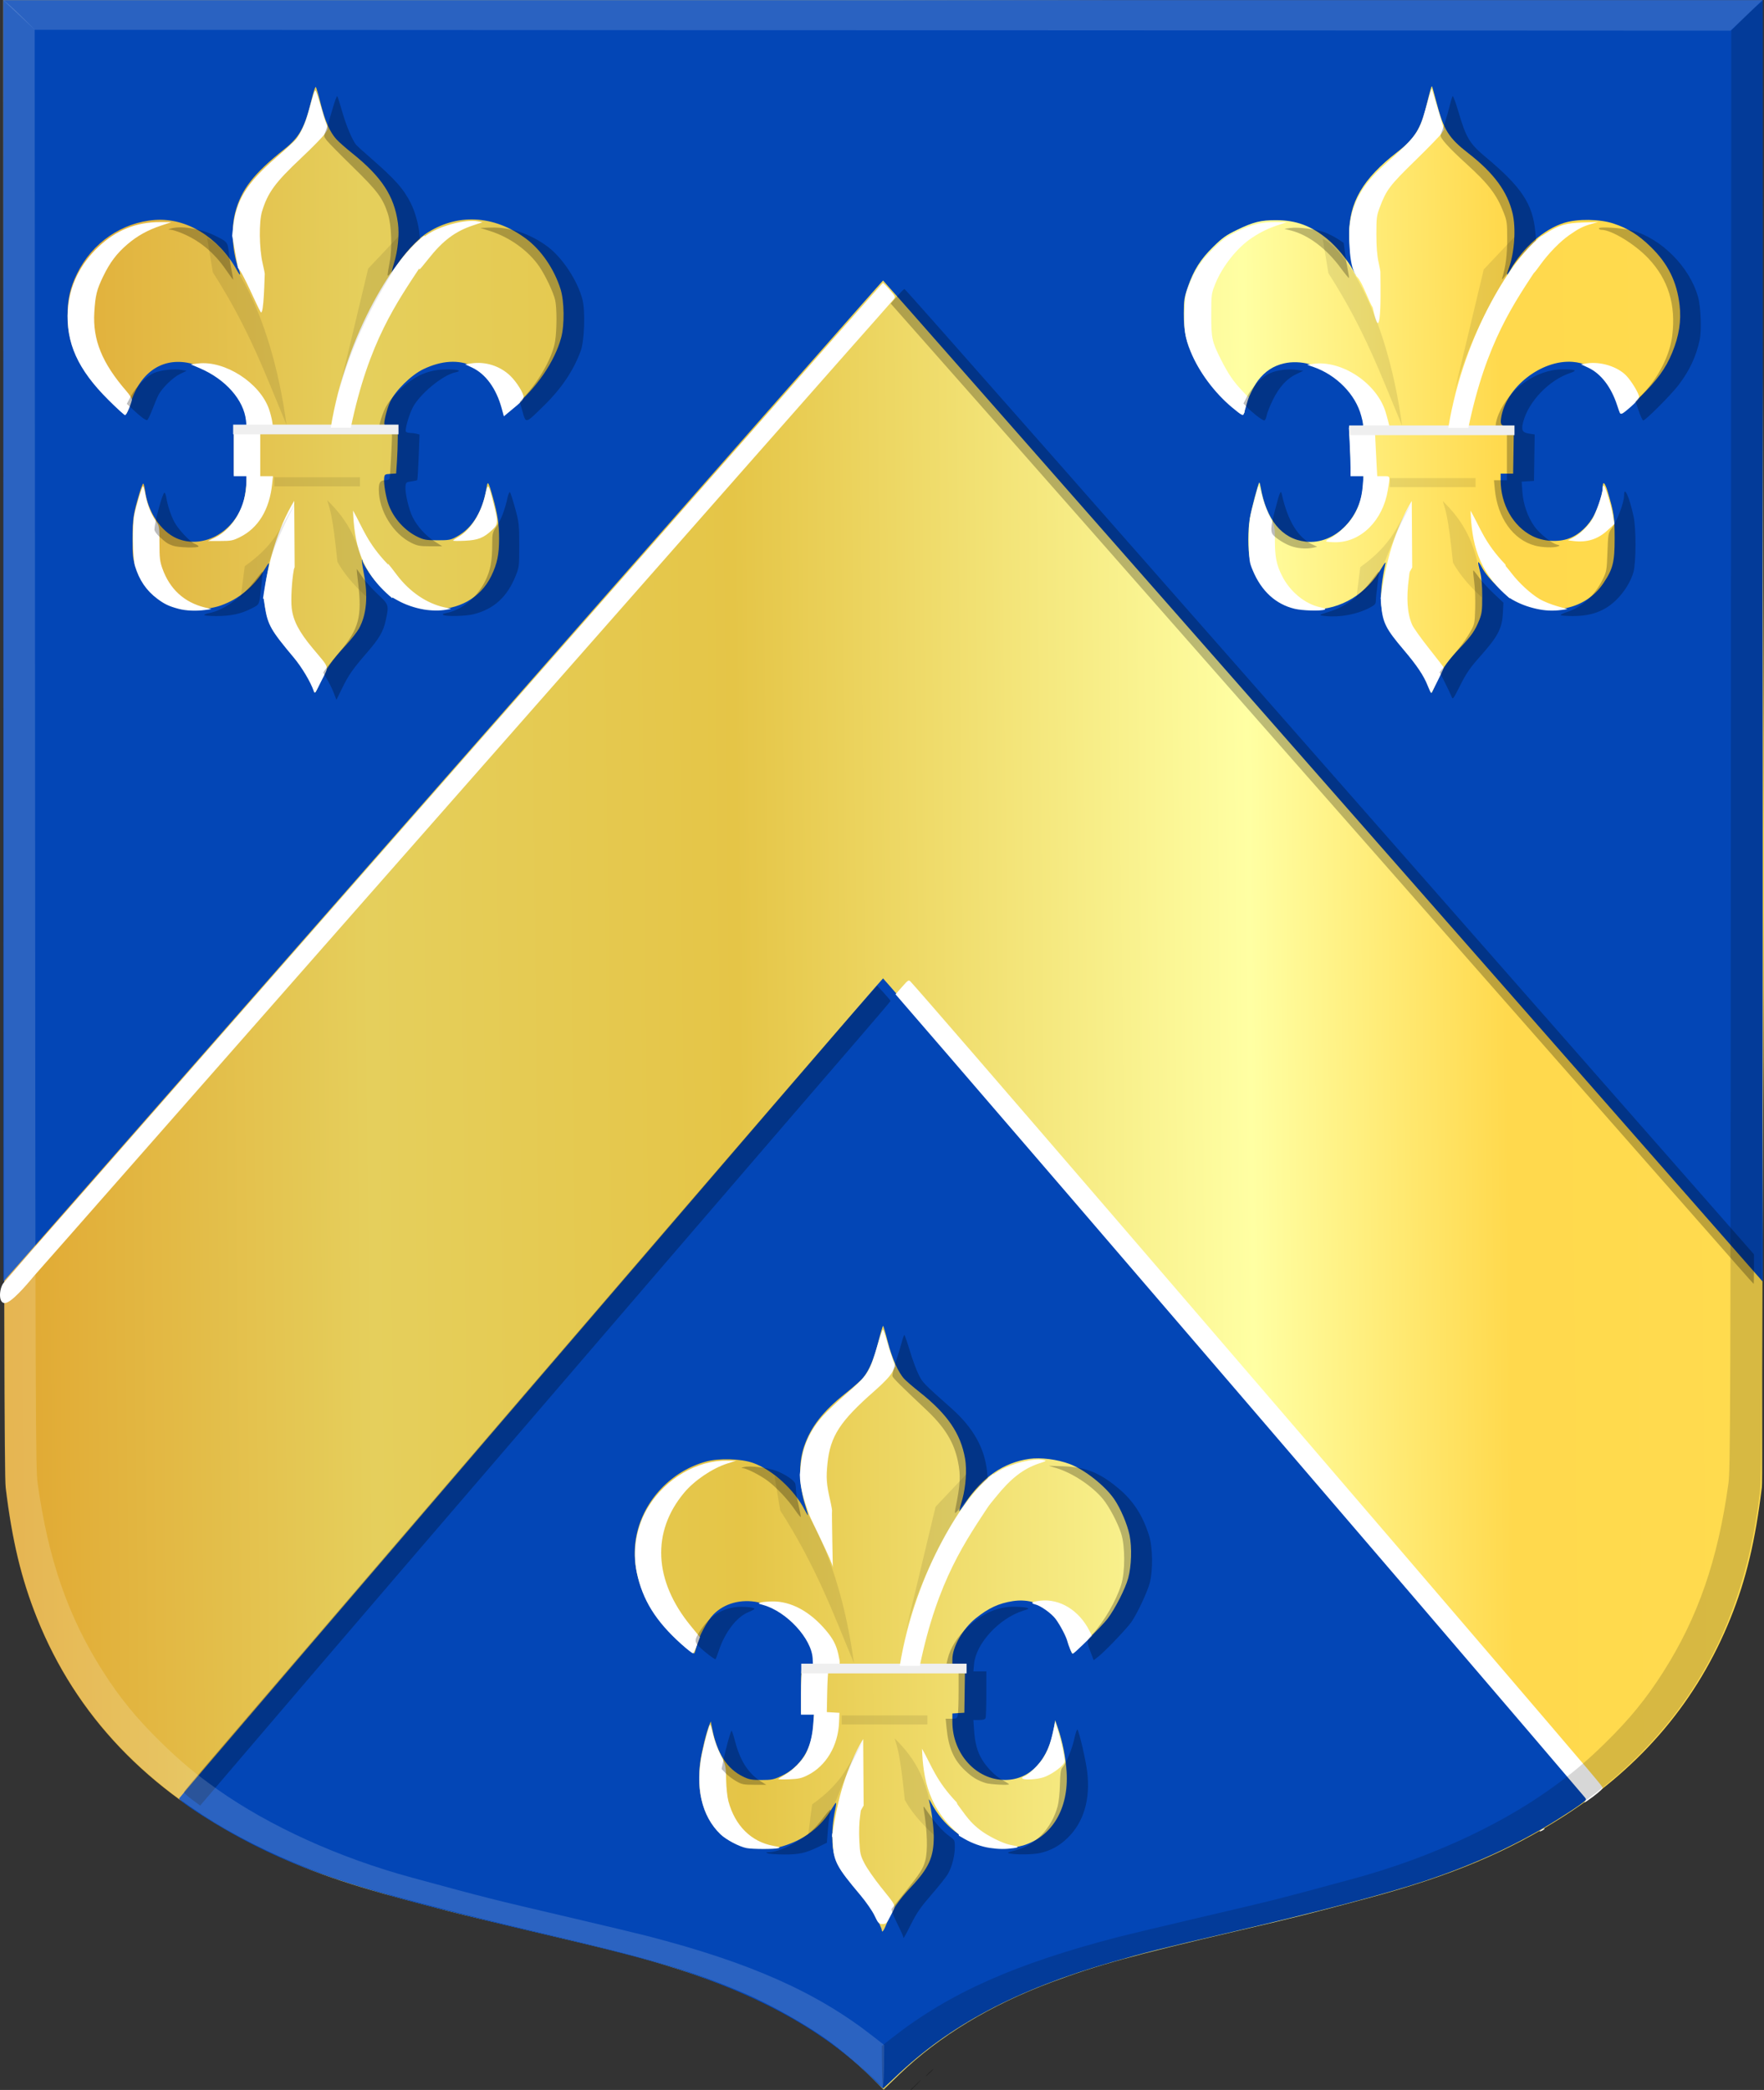 <?xml version="1.0" encoding="UTF-8" standalone="no"?>
<!-- Created with Inkscape (http://www.inkscape.org/) -->

<svg
   xmlns:dc="http://purl.org/dc/elements/1.1/"
   xmlns:cc="http://creativecommons.org/ns#"
   xmlns:rdf="http://www.w3.org/1999/02/22-rdf-syntax-ns#"
   xmlns:svg="http://www.w3.org/2000/svg"
   xmlns="http://www.w3.org/2000/svg"
   xmlns:xlink="http://www.w3.org/1999/xlink"
   xmlns:sodipodi="http://sodipodi.sourceforge.net/DTD/sodipodi-0.dtd"
   xmlns:inkscape="http://www.inkscape.org/namespaces/inkscape"
   width="402.5"
   height="476.715"
   id="svg10457"
   version="1.1"
   inkscape:version="0.48.4 r9939"
   sodipodi:docname="Wehl.svg">
  <rect width="100%" height="100%" fill="#333333" stroke="none"/>
  <defs
     id="defs10459">
    <linearGradient
       inkscape:collect="always"
       xlink:href="#linearGradient4070-9-0-5"
       id="linearGradient5734"
       gradientUnits="userSpaceOnUse"
       x1="309.286"
       y1="148.853"
       x2="320.714"
       y2="148.853"
       gradientTransform="translate(458.427,563.081)" />
    <linearGradient
       id="linearGradient4070-9-0-5">
      <stop
         style="stop-color:#a3a3a3;stop-opacity:1;"
         offset="0"
         id="stop4072-5-5-3" />
      <stop
         style="stop-color:#b0b0b0;stop-opacity:1;"
         offset="0.143"
         id="stop4074-5-2-2" />
      <stop
         id="stop4076-40-4-9"
         offset="0.321"
         style="stop-color:#d1d1d1;stop-opacity:1;" />
      <stop
         style="stop-color:#bdbdbd;stop-opacity:1;"
         offset="0.5"
         id="stop4078-3-2-7" />
      <stop
         id="stop4080-4-3-3"
         offset="0.75"
         style="stop-color:#e5e5e5;stop-opacity:1;" />
      <stop
         style="stop-color:#cccccc;stop-opacity:1;"
         offset="0.875"
         id="stop4082-1-8-7" />
      <stop
         id="stop4084-2-5-4"
         offset="1"
         style="stop-color:#cccccc;stop-opacity:1;" />
    </linearGradient>
    <linearGradient
       gradientUnits="userSpaceOnUse"
       y2="148.853"
       x2="320.714"
       y1="148.853"
       x1="309.286"
       id="linearGradient5702"
       xlink:href="#linearGradient4070-9-0-5"
       inkscape:collect="always" />
    <linearGradient
       id="linearGradient4053-4">
      <stop
         style="stop-color:#cc992d;stop-opacity:1;"
         offset="0"
         id="stop4055-9" />
      <stop
         style="stop-color:#e1a832;stop-opacity:1;"
         offset="0.143"
         id="stop4057-8" />
      <stop
         id="stop4059-2"
         offset="0.321"
         style="stop-color:#e5cf5c;stop-opacity:1;" />
      <stop
         style="stop-color:#e5c547;stop-opacity:1;"
         offset="0.5"
         id="stop4061-4" />
      <stop
         id="stop4063-5"
         offset="0.75"
         style="stop-color:#ffffa3;stop-opacity:1;" />
      <stop
         style="stop-color:#ffd94d;stop-opacity:1;"
         offset="0.875"
         id="stop4065-2" />
      <stop
         id="stop4067-9"
         offset="1"
         style="stop-color:#ffdb4e;stop-opacity:1;" />
    </linearGradient>
    <linearGradient
       gradientUnits="userSpaceOnUse"
       y2="148.257"
       x2="305.824"
       y1="148.257"
       x1="294.712"
       id="linearGradient5694"
       xlink:href="#linearGradient4053-4"
       inkscape:collect="always"
       gradientTransform="translate(458.427,563.081)" />
    <linearGradient
       inkscape:collect="always"
       xlink:href="#linearGradient4053-4"
       id="linearGradient11100"
       x1="53.077"
       y1="497.345"
       x2="521.25"
       y2="492.345"
       gradientUnits="userSpaceOnUse" />
  </defs>
  <sodipodi:namedview
     id="base"
     pagecolor="#ffffff"
     bordercolor="#666666"
     borderopacity="1.0"
     inkscape:pageopacity="0.0"
     inkscape:pageshadow="2"
     inkscape:zoom="0.7"
     inkscape:cx="245.38463"
     inkscape:cy="157.3086"
     inkscape:document-units="px"
     inkscape:current-layer="layer1"
     showgrid="false"
     fit-margin-top="0"
     fit-margin-left="0"
     fit-margin-right="0"
     fit-margin-bottom="0"
     inkscape:window-width="1600"
     inkscape:window-height="837"
     inkscape:window-x="-8"
     inkscape:window-y="-8"
     inkscape:window-maximized="1" />
  <g
     inkscape:label="Laag 1"
     inkscape:groupmode="layer"
     id="layer1"
     transform="translate(-118.75,-254.005)">
    <path
       style="fill:url(#linearGradient11100);fill-opacity:1"
       d="m 317.795,728.066 c -10.818,-10.819 -25.061,-18.804 -44.56,-24.981 -8.485,-2.688 -12.034,-3.607 -32.786,-8.491 -8.7,-2.047 -17.436,-4.153 -19.413,-4.68 -1.977,-0.526 -6.119,-1.625 -9.203,-2.441 -15.544,-4.112 -24.705,-7.441 -35.518,-12.908 -23.856,-12.061 -40.184,-29.172 -49.125,-51.48 -3.586,-8.949 -5.645,-17.543 -7.146,-29.837 -0.266,-2.181 -0.369,-41.967 -0.442,-171.018 l -0.095,-168.176 200.895,0 200.247,0.426 0.552,167.75 c 0.191,58.095 -0.221,97.497 -0.321,124.125 -0.123,32.523 0.026,45.694 -0.121,46.893 -1.502,12.299 -3.588,21.015 -7.143,29.841 -7.536,18.711 -20.117,33.67 -37.953,45.127 -12.744,8.187 -25.92,13.71 -44.672,18.728 -13.568,3.63 -16.336,4.326 -29.343,7.367 -24.672,5.77 -32.406,7.901 -42.996,11.848 -13.897,5.18 -25.619,12.279 -34.673,20.998 l -3.613,3.479 z"
       id="path10126"
       inkscape:connector-curvature="0"
       sodipodi:nodetypes="ssscssccscccssccssssscs" />
    <path
       style="fill:#0346b6;fill-opacity:1"
       d="m 318.361,728.627 c -10.387,-10.469 -24.554,-18.646 -43.088,-24.869 -7.082,-2.377 -15.305,-4.555 -31.544,-8.351 -40.069,-9.368 -55.086,-14.096 -69.733,-21.956 -6.351,-3.408 -14.38,-8.559 -14.38,-9.226 0,-0.315 160.351,-187.05 160.624,-187.052 0.272,0 160.624,186.728 160.624,187.048 0,0.401 -2.407,2.108 -7.046,4.998 -8.993,5.602 -18.396,9.946 -29.847,13.79 -8.492,2.85 -23.88,6.921 -43.634,11.546 -17.457,4.086 -19.932,4.707 -27.884,6.995 -21.722,6.249 -37.015,14.356 -49.363,26.169 -1.518,1.452 -2.816,2.64 -2.885,2.64 -0.069,0 -0.898,-0.779 -1.842,-1.73 z m 2.836,-36.18 c 1.073,-2.761 2.566,-4.971 5.388,-7.973 4.101,-4.363 5.23,-6.854 5.225,-11.525 -0.003,-2.263 -0.494,-6.007 -1.101,-8.384 -0.08,-0.313 0.186,0.049 0.59,0.804 2.629,4.905 7.025,8.438 12.081,9.708 2.465,0.619 6.574,0.56 8.825,-0.128 6.642,-2.029 10.435,-8.442 9.92,-16.775 -0.197,-3.197 -0.943,-6.959 -1.973,-9.95 l -0.636,-1.847 -0.253,1.563 c -1.204,7.453 -5.421,12.025 -11.126,12.064 -6.607,0.045 -12.079,-5.956 -12.079,-13.245 l 0,-1.914 1.366,-0.087 1.366,-0.087 0.078,-5.471 0.078,-5.471 -1.444,0 -1.444,0 0,-1.268 c 0,-2.803 2.385,-6.972 5.339,-9.332 2.946,-2.353 5.255,-3.421 8.459,-3.913 6.104,-0.936 10.956,2.863 12.871,10.076 0.274,1.033 0.58,1.878 0.681,1.878 0.429,0 6.694,-6.169 8.029,-7.905 1.719,-2.236 4.084,-6.874 4.738,-9.29 0.747,-2.76 0.88,-7.013 0.307,-9.816 -0.514,-2.516 -2.089,-6.188 -3.55,-8.28 -2.141,-3.064 -6.721,-6.665 -10.092,-7.935 -2.834,-1.067 -6.657,-1.551 -9.277,-1.173 -5.772,0.831 -10.643,4.164 -14.425,9.868 -0.932,1.407 -1.624,2.302 -1.538,1.99 0.087,-0.313 0.425,-1.528 0.752,-2.7 0.785,-2.815 1.041,-6.745 0.6,-9.244 -1.005,-5.705 -4.015,-10.106 -10.332,-15.113 -1.48,-1.173 -3.066,-2.535 -3.525,-3.027 -1.381,-1.48 -2.797,-4.663 -3.782,-8.497 -0.511,-1.993 -0.996,-3.623 -1.076,-3.623 -0.08,0 -0.58,1.694 -1.11,3.766 -0.998,3.897 -2.005,6.28 -3.4,8.04 -0.445,0.562 -2.278,2.186 -4.073,3.608 -5.128,4.065 -7.913,7.634 -9.423,12.081 -1.321,3.888 -1.204,8.912 0.316,13.643 0.364,1.133 0.614,2.061 0.555,2.061 -0.059,0 -0.387,-0.54 -0.728,-1.201 -2.402,-4.653 -7.405,-9.198 -11.823,-10.74 -2.764,-0.965 -7.729,-1.109 -10.679,-0.309 -7.927,2.149 -14.242,8.827 -15.874,16.788 -1.763,8.598 2.199,17.954 10.594,25.019 1.3,1.094 2.44,1.988 2.533,1.988 0.093,0 0.33,-0.71 0.527,-1.577 0.508,-2.243 2.414,-5.844 3.884,-7.339 2.508,-2.55 6.349,-3.586 10.239,-2.761 6.287,1.332 12.646,7.976 12.646,13.213 0,0.974 -0.046,1.022 -0.983,1.022 -1.963,0 -1.893,-0.212 -1.893,5.714 l 0,5.37 1.48,0 1.48,0 -0.169,2.771 c -0.329,5.383 -2.927,9.469 -7.334,11.532 -1.721,0.806 -2.204,0.902 -4.515,0.902 -2.238,0 -2.805,-0.106 -4.19,-0.777 -3.656,-1.774 -5.936,-5.301 -7.031,-10.875 l -0.335,-1.705 -0.352,0.848 c -0.598,1.439 -1.69,5.886 -2.018,8.209 -1.118,7.944 1.224,14.579 6.277,17.784 2.503,1.587 4.414,2.095 7.936,2.106 2.727,0.011 3.481,-0.099 5.462,-0.776 4.408,-1.508 7.889,-4.265 10.209,-8.085 1.309,-2.155 1.317,-2.143 0.7,0.946 -0.651,3.261 -0.647,7.566 0.009,9.521 0.928,2.763 1.766,4.052 4.898,7.531 2.479,2.754 3.343,3.957 4.485,6.25 0.778,1.562 1.415,3.001 1.415,3.197 0,0.879 0.496,0.185 1.245,-1.744 z m -201.69,-292.261 -0.011,-146.151 200.744,0 200.744,0 -0.011,146.151 -0.011,146.151 -0.779,-0.888 c -59.583,-67.942 -199.801,-227.468 -199.937,-227.468 -0.105,0 -44.96,50.981 -99.678,113.291 -54.718,62.31 -99.838,113.691 -100.267,114.178 l -0.779,0.886 -0.011,-146.151 z m 72.333,9.315 c 1.115,-2.691 2.672,-4.919 5.779,-8.271 1.243,-1.341 2.611,-3.077 3.041,-3.858 1.747,-3.176 2.115,-7.436 1.093,-12.646 -0.313,-1.598 -0.507,-2.966 -0.431,-3.042 0.076,-0.075 0.139,0.05 0.139,0.279 0,0.229 0.648,1.391 1.439,2.583 7.233,10.887 22.896,11.326 27.971,0.784 1.331,-2.764 1.764,-4.858 1.76,-8.519 -0.002,-3.243 -0.359,-5.566 -1.459,-9.516 -0.933,-3.35 -1.143,-3.7 -1.364,-2.27 -0.85,5.504 -3.179,9.376 -6.849,11.385 -1.386,0.759 -1.749,0.827 -4.387,0.827 -2.504,0 -3.08,-0.096 -4.458,-0.742 -2.953,-1.385 -5.536,-4.224 -6.692,-7.358 -0.612,-1.659 -1.141,-4.762 -1.022,-5.994 0.09,-0.934 0.141,-0.972 1.417,-1.054 l 1.324,-0.085 0.185,-2.757 c 0.102,-1.516 0.185,-3.922 0.186,-5.346 l 0.002,-2.589 -1.477,-0.173 c -0.812,-0.096 -1.509,-0.209 -1.548,-0.253 -0.279,-0.313 0.55,-3.702 1.287,-5.258 1.202,-2.539 4.815,-6.085 7.538,-7.397 8.465,-4.082 15.609,-0.69 17.941,8.518 l 0.484,1.911 2.167,-1.769 c 5.169,-4.22 9.392,-10.367 10.881,-15.837 0.793,-2.914 0.729,-8.356 -0.13,-11.084 -1.453,-4.615 -4.417,-8.946 -7.883,-11.521 -7.358,-5.466 -15.909,-5.856 -22.979,-1.049 -1.886,1.282 -5.096,4.792 -6.394,6.99 -0.616,1.044 -1.175,1.844 -1.242,1.777 -0.067,-0.066 0.144,-0.973 0.469,-2.014 0.911,-2.914 1.279,-6.619 0.919,-9.257 -0.84,-6.167 -3.703,-10.547 -10.398,-15.911 -1.509,-1.209 -3.16,-2.666 -3.669,-3.239 -1.485,-1.671 -2.566,-4.123 -3.541,-8.027 -0.501,-2.006 -1.008,-3.755 -1.127,-3.886 -0.119,-0.132 -0.565,1.201 -0.99,2.96 -1.537,6.351 -2.713,8.476 -6.242,11.278 -7.005,5.562 -9.813,9.194 -11.175,14.456 -0.938,3.624 -0.644,8.857 0.708,12.577 0.678,1.868 0.537,2.053 -0.353,0.462 -4.174,-7.468 -11.451,-11.916 -18.647,-11.397 -7.554,0.546 -14.347,5.224 -17.786,12.249 -1.575,3.216 -2.165,5.835 -2.158,9.577 0.009,5.878 1.966,10.668 6.638,16.26 1.83,2.189 5.794,5.855 6.69,6.186 0.136,0.05 0.533,-0.868 0.881,-2.04 2.113,-7.116 6.945,-10.709 13.014,-9.68 4.201,0.713 9.224,4.035 11.576,7.659 1.105,1.702 2.034,4.332 2.034,5.76 l 0,1.092 -1.438,0 -1.438,0 0,5.542 0,5.542 1.481,0 1.481,0 -0.17,2.487 c -0.093,1.368 -0.437,3.244 -0.763,4.169 -2.366,6.71 -9.359,10.325 -15.112,7.81 -3.608,-1.577 -6.595,-6.094 -7.201,-10.89 -0.11,-0.873 -0.296,-1.587 -0.413,-1.587 -0.117,0 -0.488,0.927 -0.824,2.061 -1.424,4.798 -1.6,5.938 -1.615,10.444 -0.011,3.881 0.066,4.642 0.657,6.394 1.619,4.795 4.74,7.902 9.322,9.277 2.757,0.828 7.24,0.661 10.189,-0.379 4.06,-1.431 7.487,-4.263 9.966,-8.235 1.021,-1.636 1.107,-1.71 0.937,-0.806 -1.176,6.267 -1.253,7.588 -0.614,10.565 0.594,2.77 1.736,4.829 4.064,7.327 3.859,4.141 5.678,6.859 6.725,10.05 0.196,0.597 0.424,1.018 0.507,0.935 0.083,-0.082 0.578,-1.179 1.099,-2.439 z m 255.111,-0.787 c 1.244,-2.691 2.151,-3.961 4.959,-6.949 2.649,-2.818 3.42,-3.935 4.376,-6.339 0.593,-1.491 0.677,-2.17 0.665,-5.4 -0.009,-2.442 -0.173,-4.321 -0.485,-5.542 -0.685,-2.684 -0.58,-2.915 0.452,-0.995 1.396,2.596 5.3,6.315 7.983,7.606 7.589,3.651 15.631,1.999 19.695,-4.047 2.188,-3.255 2.579,-4.807 2.575,-10.238 -0.003,-4.827 -0.151,-5.812 -1.608,-10.721 -0.603,-2.032 -1.105,-2.474 -1.105,-0.974 0,1.337 -0.831,4.082 -1.877,6.198 -1.255,2.541 -3.458,4.625 -5.818,5.504 -2.5,0.931 -5.883,0.71 -8.378,-0.549 -4.376,-2.207 -7.223,-7.223 -7.223,-12.726 l 0,-1.511 1.426,0 1.426,0 0.084,-5.4 0.084,-5.4 -1.15,0 c -1.709,-0.011 -1.987,-0.283 -1.78,-1.775 0.972,-7.011 9.211,-13.501 16.387,-12.907 4.919,0.407 8.524,3.876 10.223,9.839 0.287,1.007 0.675,1.881 0.863,1.943 0.188,0.061 2.062,-1.593 4.164,-3.678 4.081,-4.046 5.924,-6.587 7.428,-10.24 1.551,-3.766 2.088,-7.217 1.679,-10.787 -0.615,-5.365 -2.647,-9.476 -6.584,-13.315 -2.811,-2.742 -5.181,-4.224 -8.51,-5.319 -3.168,-1.043 -8.17,-1.112 -11.243,-0.157 -4.587,1.426 -9.404,5.622 -12.191,10.618 -0.947,1.697 -1.109,1.562 -0.416,-0.346 1.272,-3.502 1.64,-9.052 0.826,-12.465 -1.183,-4.961 -4.284,-9.173 -10.049,-13.651 -4.533,-3.521 -5.675,-5.339 -7.314,-11.643 -0.507,-1.952 -0.97,-3.595 -1.028,-3.652 -0.114,-0.113 -0.346,0.702 -1.324,4.643 -1.266,5.103 -2.693,7.33 -6.676,10.418 -7.781,6.034 -10.921,11.428 -10.892,18.712 0.011,2.605 0.44,5.199 1.329,8.029 0.233,0.742 0.368,1.35 0.299,1.35 -0.069,0 -0.443,-0.608 -0.831,-1.35 -1.119,-2.141 -3.638,-5.192 -5.714,-6.918 -3.653,-3.039 -7.177,-4.35 -11.709,-4.359 -3.522,-0.011 -5.218,0.41 -8.898,2.186 -2.56,1.235 -3.367,1.806 -5.486,3.884 -2.898,2.842 -4.479,5.342 -5.79,9.157 -0.822,2.392 -0.914,2.998 -0.923,6.068 -0.011,4.204 0.489,6.362 2.373,10.231 2.056,4.223 4.831,7.688 8.924,11.141 2.139,1.805 2.593,1.905 2.605,0.573 0.009,-1.092 1.836,-5.117 3.026,-6.668 1.61,-2.098 3.517,-3.35 5.947,-3.902 7.519,-1.709 16.833,4.973 17.915,12.853 l 0.205,1.492 -1.653,0 -1.653,0 0.188,3.455 c 0.103,1.9 0.188,4.394 0.188,5.542 l 0,2.087 1.438,0 1.438,0 -0.009,1.492 c -0.054,7.954 -6.36,14.529 -13.175,13.738 -5.383,-0.625 -8.975,-5.001 -10.248,-12.488 -0.103,-0.602 -0.235,-1.047 -0.294,-0.988 -0.261,0.258 -1.852,6.255 -2.164,8.161 -0.447,2.724 -0.45,7.111 -0.006,9.269 0.59,2.871 2.337,6.09 4.258,7.845 2.878,2.628 5.803,3.71 10.025,3.704 6.579,-0.011 12.404,-3.561 15.953,-9.729 0.512,-0.891 0.819,-1.237 0.731,-0.825 -1.506,7.034 -1.357,11.078 0.546,14.79 0.401,0.783 1.953,2.777 3.447,4.433 3.586,3.972 4.834,5.928 6.318,9.908 0.2,0.538 0.228,0.53 0.509,-0.142 0.163,-0.391 0.725,-1.637 1.249,-2.769 z"
       id="path10122"
       inkscape:connector-curvature="0" />
    <path
       style="fill:#ffffff"
       d="m 318.29,690.943 c -0.515,-1.083 -1.95,-3.148 -3.307,-4.757 -5.233,-6.203 -5.994,-7.611 -6.199,-11.457 l -0.131,-2.465 1.543,-1.158 c 0.849,-0.637 2.297,-2.147 3.218,-3.357 0.921,-1.21 1.736,-2.14 1.809,-2.067 0.074,0.072 -0.023,1.19 -0.214,2.482 -0.209,1.414 -0.283,3.654 -0.185,5.624 0.152,3.039 0.237,3.418 1.198,5.28 0.569,1.103 2.211,3.477 3.649,5.274 3.822,4.777 3.575,4.102 2.373,6.482 -0.955,1.891 -1.099,2.043 -1.938,2.038 -0.835,0 -0.978,-0.155 -1.816,-1.92 z m -29.199,-15.396 c -1.661,-0.319 -4.654,-1.897 -5.944,-3.134 -4.346,-4.168 -5.838,-10.81 -4.181,-18.622 0.601,-2.836 1.611,-6.395 1.815,-6.395 0.095,0 0.406,1.023 0.69,2.273 0.284,1.25 1.051,3.327 1.704,4.616 1.163,2.296 1.188,2.409 1.256,5.614 0.04,1.873 0.265,3.999 0.529,4.976 1.5,5.564 5.195,9.232 10.232,10.158 1.476,0.271 1.699,0.376 1.131,0.533 -0.926,0.255 -5.875,0.243 -7.232,-0.018 z m 55.534,-0.033 c -1.877,-0.273 -4.057,-1.049 -5.827,-2.073 l -1.255,-0.727 -0.339,-3.067 c -0.186,-1.687 -0.414,-3.514 -0.506,-4.061 -0.163,-0.972 -0.139,-0.956 1.04,0.683 2.04,2.838 2.899,3.789 4.65,5.148 1.788,1.388 5.189,3.07 6.866,3.394 2.074,0.402 2.214,0.548 0.719,0.756 -1.835,0.255 -3.328,0.24 -5.347,-0.054 z m 125.42,-3.798 c 0,-0.079 0.259,-0.279 0.575,-0.446 0.316,-0.167 0.575,-0.24 0.575,-0.162 0,0.079 -0.259,0.279 -0.575,0.446 -0.316,0.167 -0.575,0.24 -0.575,0.162 z m 10.321,-6.786 c 0.342,-0.421 0.338,-0.562 -0.029,-0.984 -0.236,-0.271 -5.715,-6.694 -12.177,-14.276 -20.419,-23.955 -109.931,-128.202 -133.202,-155.128 l -11.873,-13.737 1.489,-1.692 c 1.413,-1.606 1.513,-1.666 1.963,-1.183 3.835,4.112 78.742,91.103 131.733,152.982 25.164,29.385 26.154,30.555 26.154,30.909 0,0.293 -1.68,1.712 -3.451,2.915 -0.653,0.444 -0.866,0.511 -0.607,0.192 z m -184.031,-5.115 c 0,-0.079 0.679,-0.523 1.51,-0.987 1.736,-0.97 3.929,-3.174 4.759,-4.784 0.905,-1.756 1.488,-4.027 1.686,-6.568 l 0.183,-2.354 -1.48,0 -1.481,0 0,-4.813 c 0,-2.647 0.123,-5.133 0.274,-5.524 0.215,-0.558 0.508,-0.73 1.366,-0.8 l 1.093,-0.089 -0.067,-1.539 c -0.198,-4.55 -5.931,-10.775 -11.293,-12.259 -1.194,-0.331 -1.239,-0.375 -0.575,-0.57 0.395,-0.116 1.579,-0.224 2.63,-0.24 4.284,-0.064 8.604,2.261 12.272,6.603 1.617,1.915 2.363,3.354 2.822,5.448 0.527,2.402 0.537,2.373 -0.811,2.47 -1.07,0.078 -1.23,0.183 -1.422,0.94 -0.119,0.469 -0.256,2.861 -0.304,5.317 l -0.088,4.464 1.438,0.083 1.438,0.083 -0.082,2.131 c -0.206,5.358 -2.947,9.984 -7.168,12.097 -1.384,0.693 -2.091,0.851 -4.182,0.933 -1.384,0.055 -2.516,0.034 -2.516,-0.044 z m 55.663,-0.177 c -0.091,-0.145 0.118,-0.353 0.464,-0.461 0.908,-0.285 3.239,-2.521 4.248,-4.075 1.088,-1.675 1.682,-3.251 2.318,-6.141 l 0.5,-2.274 0.651,2.132 c 0.358,1.172 0.875,3.219 1.148,4.547 0.452,2.192 0.456,2.47 0.05,3.003 -0.798,1.046 -2.934,2.489 -4.456,3.008 -1.579,0.539 -4.648,0.703 -4.924,0.262 z m -77.806,-30.621 c -5.839,-5.247 -8.823,-10.043 -10.134,-16.29 -1.083,-5.16 -0.081,-10.729 2.738,-15.207 3.974,-6.315 11.005,-10.421 17.722,-10.35 l 2.183,0.022 -2.013,0.642 c -3.372,1.075 -7.468,3.836 -9.789,6.598 -7.518,8.949 -6.991,20.112 1.437,30.405 l 2.122,2.593 -0.66,1.8 c -0.363,0.99 -0.776,1.839 -0.917,1.885 -0.142,0.047 -1.352,-0.898 -2.689,-2.1 z m 88.718,1.131 c -0.244,-0.577 -0.523,-1.376 -0.62,-1.776 -0.257,-1.055 -1.626,-3.664 -2.655,-5.058 -0.955,-1.293 -3.412,-3.049 -4.699,-3.357 -1.185,-0.283 -0.71,-0.617 1.189,-0.835 4.434,-0.508 8.828,2.176 11.197,6.842 l 0.59,1.162 -2.074,2.036 c -1.141,1.12 -2.166,2.036 -2.279,2.036 -0.113,0 -0.405,-0.472 -0.649,-1.049 z m -54.126,-18.596 c -0.002,-1.149 -4.874,-10.543 -5.501,-12.303 -1.05,-2.948 -1.982,-5.897 -2.036,-8.845 l 0.253,-2.421 c 0.432,-4.136 2.097,-7.776 5.055,-11.052 0.893,-0.989 3.243,-3.206 5.222,-4.928 5.06,-4.4 5.37,-4.889 7.314,-11.558 0.504,-1.727 1.005,-3.14 1.115,-3.14 0.109,0 0.49,1.05 0.846,2.334 0.356,1.284 0.953,3.165 1.325,4.179 l 0.678,1.845 -0.762,1.384 c -0.501,0.91 -1.875,2.36 -4.013,4.234 -7.864,6.896 -10.081,10.31 -10.72,16.512 -0.34,3.301 -0.235,4.748 0.609,8.415 0.302,1.312 0.491,2.442 0.421,2.512 -0.07,0.07 0.198,14.122 0.195,12.83 z m 35.005,-14.024 c 0,-0.23 0.188,-1.349 0.418,-2.487 0.23,-1.138 0.521,-2.636 0.647,-3.33 0.207,-1.139 0.384,-1.354 1.811,-2.207 2.794,-1.669 7.989,-2.95 10.103,-2.491 0.853,0.185 0.817,0.216 -0.941,0.803 -3.621,1.209 -6.472,3.433 -9.939,7.756 -1.047,1.306 -1.948,2.374 -2.001,2.374 -0.054,0 -0.098,-0.188 -0.098,-0.418 z m -224.22,-50.894 6.507,-7.503 43.626,-49.672 c 80.494,-91.65 150.276,-170.884 150.5,-170.884 0.122,0 0.829,0.703 1.572,1.562 1.338,1.548 1.346,1.568 0.826,2.21 -0.289,0.356 -5.06,5.76 -10.603,12.008 -10.559,11.903 -111.9,127.014 -157.998,179.466 -14.767,16.803 -27.091,30.804 -27.386,31.112 -0.256,0.267 -4.455,5.56 -6.371,6.212 -2.017,0.687 -1.724,-3.3 -0.672,-4.513 z m 70.76,-135.012 c -0.702,-2.058 -2.732,-5.455 -4.569,-7.643 -5.2,-6.196 -5.917,-7.452 -6.549,-11.468 l -0.332,-2.112 1.672,-1.439 c 0.919,-0.792 2.44,-2.436 3.378,-3.654 0.939,-1.218 1.78,-2.215 1.869,-2.215 0.09,0 0.084,0.418 -0.014,0.928 -0.45,2.369 -0.691,6.787 -0.474,8.691 0.325,2.851 1.668,5.425 4.769,9.139 4.001,4.792 3.753,3.954 2.136,7.207 -1.606,3.232 -1.643,3.282 -1.887,2.567 z m 254.174,-1.228 c -0.886,-2.257 -2.446,-4.588 -5.4,-8.069 -4.142,-4.88 -4.823,-6.221 -5.202,-10.248 -0.163,-1.733 -0.12,-2.012 0.364,-2.351 1.136,-0.798 3.92,-3.707 4.923,-5.144 0.573,-0.821 1.121,-1.492 1.219,-1.492 0.098,0 0.02,1.183 -0.173,2.629 -0.636,4.774 -0.401,8.196 0.741,10.817 0.285,0.655 2.024,3.091 3.865,5.415 1.84,2.324 3.346,4.274 3.346,4.334 0,0.265 -2.745,5.794 -2.876,5.794 -0.081,0 -0.444,-0.758 -0.808,-1.685 z m -284.98,-17.509 c -2.214,-0.589 -3.226,-1.067 -4.885,-2.307 -2.497,-1.866 -4.125,-4.255 -5.09,-7.469 -0.551,-1.835 -0.648,-9.331 -0.152,-11.729 0.463,-2.237 1.762,-6.48 1.984,-6.48 0.106,0 0.349,0.838 0.54,1.861 0.429,2.301 1.253,4.406 2.359,6.026 0.831,1.217 0.844,1.297 0.85,5.13 0.006,3.344 0.101,4.159 0.678,5.773 1.673,4.685 4.948,7.696 9.645,8.868 l 1.557,0.389 -1.381,0.187 c -2.116,0.287 -4.451,0.191 -6.105,-0.249 z m 55.929,0.142 c -1.999,-0.333 -4.191,-1.086 -5.862,-2.014 l -1.473,-0.818 -0.335,-3.197 c -0.184,-1.759 -0.404,-3.517 -0.489,-3.908 -0.181,-0.833 -0.185,-0.838 2.046,2.101 2.891,3.808 6.749,6.439 10.749,7.33 l 1.615,0.36 -1.15,0.204 c -1.447,0.257 -3.344,0.236 -5.101,-0.056 z m 198.724,-0.15 c -4.347,-1.041 -7.617,-4.039 -9.589,-8.793 -0.793,-1.912 -0.826,-2.172 -0.83,-6.679 -0.003,-4.402 0.055,-4.916 0.959,-8.384 0.53,-2.032 1.057,-3.862 1.171,-4.067 0.121,-0.216 0.467,0.678 0.826,2.132 0.34,1.377 1.139,3.527 1.777,4.777 1.135,2.229 1.158,2.334 1.158,5.29 0,3.879 0.337,5.6 1.594,8.132 1.8,3.626 5.198,6.452 8.688,7.223 1.191,0.264 1.452,0.404 1.045,0.562 -0.896,0.348 -5.03,0.23 -6.8,-0.194 z m 55.15,0 c -2.055,-0.46 -3.868,-1.154 -5.534,-2.119 -1.158,-0.671 -1.22,-0.774 -1.222,-2.036 0,-0.731 -0.14,-2.311 -0.309,-3.51 -0.169,-1.199 -0.259,-2.227 -0.201,-2.285 0.058,-0.057 0.746,0.738 1.529,1.767 1.733,2.278 4.427,4.759 6.498,5.982 0.847,0.5 2.622,1.216 3.944,1.591 l 2.404,0.681 -1.366,0.185 c -1.96,0.265 -3.766,0.184 -5.744,-0.258 z m -47.986,-15.404 c -0.074,-0.119 0.404,-0.468 1.062,-0.777 0.658,-0.309 1.988,-1.334 2.957,-2.279 2.674,-2.609 3.991,-5.527 4.326,-9.588 l 0.182,-2.203 -1.481,0 -1.481,0 0,-1.918 c 0,-1.055 -0.086,-3.549 -0.188,-5.542 l -0.187,-3.624 1.626,0 c 1.878,0 1.888,-0.023 1.186,-2.688 -1.288,-4.888 -5.655,-9.337 -10.958,-11.164 l -1.399,-0.482 1.294,-0.194 c 6.586,-0.985 14.719,4.434 16.669,11.105 0.299,1.023 0.621,2.211 0.715,2.641 l 0.171,0.781 -1.695,0 -1.695,0 0.115,2.629 c 0.063,1.446 0.189,3.94 0.279,5.542 l 0.164,2.913 1.41,0 c 1.62,0 1.558,-0.199 1.001,3.192 -1.138,6.923 -6.117,11.871 -11.944,11.871 -1.096,0 -2.054,-0.098 -2.128,-0.216 z m 56.47,-0.059 -1.294,-0.16 1.234,-0.646 c 1.461,-0.765 3.204,-2.426 4.228,-4.03 0.91,-1.425 2.447,-5.881 2.447,-7.096 0,-0.516 0.12,-0.825 0.283,-0.726 0.37,0.226 1.609,4.305 2.063,6.796 l 0.358,1.961 -1.622,1.492 c -2.174,1.999 -4.678,2.784 -7.697,2.41 z m -310.016,-0.777 c 4.244,-2.081 7.162,-7.291 7.172,-12.803 l 0,-1.208 -1.438,0 -1.438,0 0,-5.542 0,-5.542 1.478,0 1.478,0 -0.167,-1.593 c -0.49,-4.697 -4.644,-9.418 -10.503,-11.936 l -2.104,-0.905 1.721,-0.197 c 6.083,-0.698 14.013,4.403 16.121,10.368 0.304,0.86 0.643,2.171 0.754,2.913 l 0.202,1.35 -1.47,0 -1.471,0 0,5.542 0,5.542 1.452,0 1.452,0 -0.186,1.776 c -0.615,5.859 -3.164,10.053 -7.373,12.131 -1.598,0.789 -2.022,0.871 -4.507,0.871 l -2.743,0 1.567,-0.768 z m 54.341,0.687 c 0,-0.082 0.569,-0.479 1.266,-0.882 2.756,-1.596 5.133,-5.373 6.08,-9.663 0.597,-2.704 0.708,-2.586 1.881,2.006 1.124,4.398 1.105,4.764 -0.325,6.107 -1.921,1.806 -3.219,2.317 -6.242,2.458 -1.463,0.068 -2.66,0.056 -2.66,-0.026 z m 11.079,-30.201 c -1.235,-4.509 -3.647,-7.821 -6.761,-9.283 l -1.57,-0.737 1.384,-0.205 c 3.25,-0.482 6.563,0.57 8.917,2.831 1.423,1.366 3.049,3.965 3.053,4.878 0,0.37 -0.565,1.069 -1.5,1.847 -0.826,0.689 -1.844,1.536 -2.261,1.883 l -0.758,0.631 z m -89.74,-1.904 c -6.996,-6.955 -9.725,-13.017 -9.245,-20.535 0.347,-5.428 2.773,-10.414 7.003,-14.391 4.033,-3.792 8.652,-5.644 14.036,-5.627 l 2.588,0.011 -2.309,0.769 c -3.091,1.03 -5.475,2.351 -7.732,4.284 -2.426,2.078 -3.974,4.124 -5.508,7.285 -1.478,3.045 -1.798,4.331 -2.037,8.185 -0.392,6.328 1.764,11.621 7.354,18.057 0.724,0.834 1.273,1.724 1.219,1.977 -0.255,1.198 -1.271,3.47 -1.552,3.47 -0.173,0 -1.891,-1.567 -3.817,-3.482 z m 256.435,1.75 c -4.074,-3.389 -7.641,-8.201 -9.525,-12.85 -1.246,-3.074 -1.52,-4.909 -1.369,-9.149 0.112,-3.134 0.248,-3.989 0.9,-5.638 1.607,-4.069 2.928,-6.002 6.291,-9.207 1.669,-1.591 2.766,-2.345 4.853,-3.333 3.481,-1.65 5.516,-2.146 8.724,-2.127 l 2.6,0.016 -1.582,0.516 c -2.52,0.822 -4.273,1.657 -6.361,3.028 -3.325,2.184 -6.747,6.463 -8.365,10.456 -0.926,2.287 -0.936,2.361 -0.942,7.142 -0.009,5.404 0.146,6.106 2.229,10.231 1.602,3.172 2.732,4.849 4.64,6.885 l 1.646,1.757 -0.487,1.647 c -0.268,0.906 -0.531,1.807 -0.585,2.002 -0.164,0.597 -0.506,0.421 -2.667,-1.377 z m 88.454,1.235 c -0.067,-0.117 -0.352,-0.916 -0.632,-1.776 -1.357,-4.16 -3.687,-7.193 -6.568,-8.546 l -1.681,-0.79 1.351,-0.2 c 3.14,-0.465 6.966,0.717 8.966,2.77 1.209,1.241 2.97,4.165 2.953,4.902 -0.009,0.352 -0.757,1.237 -1.877,2.219 -1.826,1.601 -2.265,1.85 -2.511,1.421 z m -310.134,-23.026 c -0.748,-1.112 -3.919,-8.778 -5.194,-10.091 l -1.308,-7.311 0.186,-1.799 c 0.649,-6.26 3.121,-10.259 9.983,-16.155 2.124,-1.825 4.137,-3.686 4.473,-4.135 1.056,-1.412 2.028,-3.55 2.683,-5.905 1.328,-4.77 1.512,-5.308 1.735,-5.073 0.126,0.133 0.64,1.687 1.142,3.453 0.502,1.766 1.101,3.657 1.331,4.201 0.402,0.95 0.384,1.038 -0.443,2.227 -0.474,0.681 -2.874,3.13 -5.333,5.442 -5.958,5.603 -7.643,7.903 -8.952,12.217 -0.714,2.353 -0.645,8.422 0.134,11.78 0.308,1.329 0.529,2.449 0.489,2.49 -0.039,0.041 -0.178,9.771 -0.927,8.659 z m 253.742,-1.038 c -0.804,-1.138 -2.38,-5.812 -3.502,-6.914 -2.035,-1.999 -1.851,-9.079 -1.851,-10.638 0,-0.86 0.25,-2.529 0.556,-3.709 1.094,-4.226 3.302,-7.55 7.51,-11.306 7.203,-6.428 7.848,-7.303 9.317,-12.643 0.43,-1.563 0.922,-3.289 1.093,-3.837 0.304,-0.973 0.316,-0.98 0.525,-0.284 0.118,0.391 0.76,2.523 1.426,4.739 l 1.212,4.029 -0.652,0.945 c -0.358,0.519 -3.077,3.311 -6.042,6.202 -5.702,5.562 -6.502,6.621 -7.984,10.571 -0.716,1.908 -0.779,2.41 -0.774,6.197 0.003,2.85 0.16,4.814 0.506,6.368 0.276,1.236 0.458,2.29 0.405,2.342 -0.053,0.051 0.562,19.184 -1.747,7.938 z m 36.754,-8.335 c 0.46,-1.467 1.033,-4.835 1.033,-6.064 l 0,-1.409 1.756,-1.121 c 2.953,-1.886 4.533,-2.346 8.454,-2.461 l 3.451,-0.101 -1.516,0.423 c -1.912,0.533 -2.936,1.049 -5.099,2.566 -2.105,1.477 -4.74,4.178 -6.583,6.747 -1.403,1.955 -1.774,2.308 -1.496,1.421 z m -254.354,-0.711 c 0,-0.195 0.194,-1.358 0.431,-2.583 0.237,-1.225 0.431,-2.717 0.431,-3.315 0,-1.005 0.114,-1.157 1.503,-2.001 3.093,-1.881 8.405,-3.191 10.987,-2.711 l 1.129,0.21 -2.136,0.71 c -4.099,1.361 -6.907,3.466 -10.22,7.659 -1.037,1.312 -1.94,2.386 -2.005,2.386 -0.066,0 -0.12,-0.16 -0.12,-0.355 z"
       id="path10183"
       inkscape:connector-curvature="0"
       sodipodi:nodetypes="cccccscccccsccsccsccccscssccccccsccscsssccsscccssccsccccccscscccccccscccccccssccccccccsccccccsccccscccscccccssccsccsscssccccccccsscssccssscsssccscsscsccccscccccccccccsccssscscccsccccccssccccccscsccccccccscccccccsccccccccccccccsccssscscccccsscscsccscccscccssccccccscccccccccccccccccscccsccccscscccsccccccsccscccccccsscsccssccccccccccccccccccccscscccccscccccccssscscccccccccccccscsccsccsccssssccsscsssccccscc" />
    <path
       style="fill:#000000;fill-opacity:0.259"
       d="m 325.115,732.143 c 0,-0.079 0.841,-0.966 1.869,-1.973 1.028,-1.007 1.869,-1.767 1.869,-1.689 0,0.079 -0.841,0.966 -1.869,1.973 -1.028,1.007 -1.869,1.767 -1.869,1.689 z m 4.889,-4.567 c 0,-0.079 0.388,-0.51 0.863,-0.959 0.475,-0.449 0.863,-0.753 0.863,-0.675 0,0.079 -0.388,0.51 -0.863,0.959 -0.475,0.449 -0.863,0.753 -0.863,0.675 z m -5.177,-31.825 c 0,-0.173 -0.646,-1.6 -1.435,-3.172 -0.836,-1.665 -1.337,-2.987 -1.201,-3.167 0.129,-0.17 1.521,-1.908 3.095,-3.862 3.466,-4.303 4.082,-5.266 4.598,-7.183 0.592,-2.197 0.456,-6.758 -0.346,-11.574 -0.163,-0.981 -0.151,-0.974 0.911,0.568 1.665,2.417 3.491,4.449 4.892,5.443 1.25,0.887 1.276,0.939 1.276,2.503 0,2.011 -0.679,4.625 -1.61,6.194 -0.394,0.665 -2.076,2.775 -3.738,4.689 -2.434,2.803 -3.333,4.102 -4.623,6.677 -1.564,3.121 -1.82,3.527 -1.82,2.883 z m -30.917,-19.012 c -0.491,-0.208 -0.446,-0.247 0.307,-0.264 1.567,-0.036 3.698,-0.829 6.182,-2.302 2.759,-1.636 4.336,-3.052 6.243,-5.604 0.73,-0.977 1.422,-1.776 1.536,-1.776 0.115,0 0.092,0.419 -0.051,0.93 -0.143,0.512 -0.359,2.206 -0.48,3.766 l -0.22,2.835 -1.869,0.917 c -2.948,1.446 -4.479,1.785 -7.953,1.763 -1.716,-0.011 -3.378,-0.13 -3.694,-0.264 z m 55.251,0.037 c -0.728,-0.157 -0.576,-0.244 1.226,-0.701 4.621,-1.172 8.308,-5 9.691,-10.06 0.251,-0.919 0.483,-3.105 0.527,-4.978 0.062,-2.58 0.184,-3.453 0.54,-3.841 0.861,-0.941 2.227,-4.23 2.746,-6.614 0.285,-1.308 0.605,-2.239 0.711,-2.069 0.455,0.728 1.902,7.001 2.214,9.601 0.756,6.301 -0.766,11.49 -4.422,15.075 -1.892,1.855 -3.972,2.988 -6.45,3.511 -1.602,0.339 -5.373,0.381 -6.784,0.076 z m -186.573,-12.283 c -1.01,-0.748 -1.837,-1.494 -1.837,-1.658 0,-0.35 -0.76,0.542 41.539,-48.764 43.855,-51.12 104.798,-121.892 111.339,-129.296 l 5.259,-5.953 1.531,1.665 c 0.842,0.916 1.528,1.74 1.525,1.832 -0.003,0.092 -3.713,4.452 -8.244,9.688 -10.871,12.563 -72.027,83.668 -100.343,116.665 -18.904,22.03 -28.383,33.105 -46.726,54.595 l -2.207,2.586 -1.837,-1.36 z m 124.132,-4.214 c -0.791,-0.452 -1.861,-1.259 -2.377,-1.792 l -0.94,-0.969 0.459,-2.255 c 0.458,-2.248 1.489,-6.011 1.777,-6.482 0.083,-0.136 0.446,0.903 0.806,2.309 1.137,4.444 3.05,7.449 5.864,9.213 l 1.283,0.804 -2.717,0 c -2.471,0 -2.847,-0.078 -4.155,-0.825 z m 56.944,0.43 c -1.861,-0.582 -3.034,-1.289 -4.663,-2.811 -2.628,-2.456 -3.83,-5.212 -4.272,-9.794 l -0.199,-2.06 1.295,0 c 1.221,0 1.306,-0.05 1.475,-0.888 0.099,-0.489 0.18,-2.982 0.18,-5.542 l 0,-4.654 -1.438,0 c -1.647,0 -1.659,-0.029 -1.049,-2.59 0.582,-2.443 2.208,-5.039 4.487,-7.163 3.49,-3.253 6.942,-4.766 10.757,-4.713 1.13,0.016 2.378,0.118 2.774,0.227 0.642,0.178 0.55,0.253 -0.863,0.707 -5.478,1.76 -10.713,7.463 -11.142,12.137 l -0.154,1.679 1.478,0 1.478,0 0,5.092 c 0,2.801 -0.079,5.295 -0.175,5.542 -0.124,0.319 -0.555,0.45 -1.481,0.45 l -1.306,0 0.177,2.487 c 0.198,2.78 0.724,4.716 1.749,6.442 1.131,1.904 2.971,3.776 4.642,4.72 0.863,0.488 1.57,0.942 1.57,1.009 0,0.277 -4.259,0.055 -5.321,-0.276 z m -64.085,-29.958 c -2.595,-2.179 -2.631,-2.364 -0.952,-4.933 2.017,-3.085 4.72,-4.856 7.997,-5.236 1.668,-0.194 4.266,0.049 4.264,0.398 0,0.108 -0.615,0.445 -1.366,0.749 -2.724,1.104 -5.425,4.652 -6.824,8.968 -0.279,0.86 -0.588,1.649 -0.687,1.754 -0.099,0.104 -1.194,-0.66 -2.432,-1.7 z m 88.131,0.389 c -1.088,-2.873 -1.09,-2.845 0.364,-4.444 2.66,-2.924 5.317,-7.503 6.501,-11.205 0.913,-2.855 0.917,-8.773 0.009,-11.652 -0.786,-2.489 -2.776,-6.247 -4.223,-7.974 -2.479,-2.959 -6.919,-5.893 -10.592,-6.999 l -1.726,-0.52 3.307,0.117 c 5.167,0.182 8.315,1.444 12.638,5.066 3.36,2.816 5.512,6.141 6.954,10.744 0.839,2.679 0.913,7.886 0.154,10.792 -0.536,2.05 -2.874,7.027 -4.188,8.914 -1.031,1.481 -5.983,6.663 -7.507,7.856 l -1.102,0.863 -0.59,-1.558 z m -67.61,-32.8 c -1.569,-2.303 -4.248,-5.146 -6.206,-6.584 -1.789,-1.314 -4.774,-2.828 -5.656,-2.867 -0.462,-0.02 -0.358,-0.101 0.351,-0.273 1.308,-0.317 5.385,0.167 7.226,0.858 2.04,0.766 4.188,2.204 4.387,2.936 0.094,0.346 0.173,1.04 0.175,1.542 0,0.502 0.267,2.025 0.588,3.386 0.321,1.36 0.547,2.567 0.503,2.683 -0.044,0.115 -0.66,-0.641 -1.368,-1.681 z m 36.635,-0.114 c 1.151,-5.629 1.259,-7.681 0.578,-10.941 -0.909,-4.35 -3.001,-7.747 -7.208,-11.704 -5.857,-5.51 -7.569,-7.213 -7.718,-7.676 -0.087,-0.269 0.281,-1.822 0.816,-3.45 0.536,-1.629 1.144,-3.633 1.353,-4.453 0.209,-0.821 0.454,-1.492 0.544,-1.492 0.091,0 0.651,1.613 1.244,3.585 0.593,1.972 1.497,4.421 2.009,5.442 0.938,1.871 1.025,1.961 7.52,7.734 4.895,4.351 7.51,8.962 8.078,14.245 l 0.202,1.876 -1.364,1.105 c -0.751,0.608 -2.388,2.353 -3.638,3.879 -1.25,1.526 -2.348,2.774 -2.439,2.774 -0.091,0 -0.081,-0.416 0.023,-0.924 z m 178.036,-55.998 c -2.222,-2.534 -37.226,-42.336 -77.785,-88.447 -65.786,-74.791 -83.601,-95.019 -108.177,-122.821 l -6.824,-7.72 1.469,-1.659 c 0.808,-0.912 1.559,-1.659 1.67,-1.659 0.233,0 48.962,55.308 133.932,152.011 l 59.9,68.171 0,3.376 c 0,1.857 -0.032,3.372 -0.072,3.366 -0.04,-0.011 -1.89,-2.084 -4.113,-4.618 z M 194.873,411.98 c -0.354,-0.916 -1.026,-2.278 -1.493,-3.027 -0.466,-0.749 -0.848,-1.438 -0.848,-1.53 0,-0.21 1.29,-1.853 3.766,-4.797 4.342,-5.163 5.094,-7.985 4.169,-15.631 -0.208,-1.719 -0.356,-3.155 -0.33,-3.189 0.026,-0.035 0.589,0.749 1.25,1.742 0.661,0.993 2.239,2.77 3.507,3.949 2.6,2.417 2.626,2.498 1.883,5.962 -0.546,2.547 -1.456,4.129 -4.201,7.3 -3.346,3.867 -4.291,5.215 -5.747,8.198 l -1.311,2.687 -0.645,-1.665 z m 255.057,0.859 c -0.174,-0.459 -0.85,-1.883 -1.502,-3.164 l -1.185,-2.33 1.646,-2.075 c 0.905,-1.141 2.229,-2.778 2.941,-3.638 0.713,-0.86 1.771,-2.393 2.351,-3.408 1.035,-1.808 1.058,-1.915 1.169,-5.429 0.062,-1.971 -0.038,-4.705 -0.222,-6.074 -0.184,-1.37 -0.285,-2.54 -0.224,-2.6 0.061,-0.06 0.597,0.588 1.191,1.44 0.594,0.852 2.119,2.53 3.389,3.729 l 2.309,2.18 -0.128,2.452 c -0.177,3.398 -1.153,5.271 -5.01,9.61 -2.491,2.802 -3.268,3.919 -4.696,6.75 -1.683,3.336 -1.716,3.378 -2.028,2.558 z m -28.757,-18.315 c -1.679,-0.176 -1.623,-0.24 0.863,-0.988 3.662,-1.102 6.999,-3.576 9.712,-7.201 0.857,-1.145 1.591,-2.04 1.632,-1.989 0.04,0.05 -0.093,1.307 -0.295,2.792 -0.203,1.485 -0.378,3.159 -0.388,3.72 -0.017,0.919 -0.156,1.094 -1.385,1.751 -2.844,1.519 -6.794,2.266 -10.138,1.916 z m -255.839,-0.25 c 0.087,-0.139 0.644,-0.342 1.239,-0.452 3.252,-0.603 7.599,-3.747 10.558,-7.637 0.783,-1.029 1.464,-1.831 1.515,-1.781 0.05,0.049 -0.051,1.356 -0.226,2.904 -0.554,4.921 -0.379,4.489 -2.215,5.453 -2.393,1.256 -4.731,1.766 -8.105,1.766 -1.627,0 -2.854,-0.112 -2.766,-0.252 z m 54.563,0 c -0.271,-0.17 -0.065,-0.303 0.684,-0.442 3.487,-0.646 7.002,-3.528 8.871,-7.274 1.204,-2.413 1.603,-4.496 1.612,-8.417 0.006,-2.483 0.05,-2.665 0.985,-4.038 1.013,-1.487 1.933,-3.897 2.495,-6.533 0.178,-0.836 0.434,-1.411 0.569,-1.278 0.134,0.133 0.665,1.776 1.178,3.651 0.885,3.229 0.934,3.672 0.941,8.383 0.006,4.772 -0.026,5.054 -0.788,6.956 -1.957,4.88 -4.94,7.621 -9.599,8.82 -1.775,0.457 -6.313,0.57 -6.947,0.172 z m 254.957,0.038 c -0.073,-0.117 0.599,-0.444 1.493,-0.727 3.351,-1.059 6.362,-3.838 8.156,-7.527 0.819,-1.685 0.879,-2.041 1.024,-6.11 0.138,-3.898 0.216,-4.405 0.797,-5.174 1.378,-1.826 3.01,-6.08 3.01,-7.846 0,-2.25 1.229,0.551 2.173,4.951 0.577,2.69 0.561,10.32 -0.026,12.547 -0.564,2.139 -2.091,4.617 -3.971,6.447 -2.601,2.53 -5.632,3.653 -9.859,3.653 -1.464,0 -2.723,-0.096 -2.796,-0.213 z m -60.964,-15.561 c -1.39,-0.378 -3.226,-1.412 -4.437,-2.501 -0.879,-0.79 -0.835,-1.84 0.251,-5.997 1.082,-4.145 1.288,-4.601 1.546,-3.434 1.332,6.004 3.657,9.799 6.982,11.393 l 1.071,0.514 -0.863,0.192 c -1.361,0.303 -3.045,0.24 -4.55,-0.168 z m -255.657,-0.263 c -1.217,-0.429 -1.624,-0.703 -3.161,-2.123 -0.593,-0.548 -1.078,-1.232 -1.078,-1.519 0,-1.66 1.838,-8.456 2.287,-8.456 0.138,0 0.336,0.544 0.44,1.208 0.258,1.652 0.959,3.788 1.763,5.375 0.846,1.67 3.571,4.601 4.711,5.068 0.476,0.195 0.865,0.467 0.865,0.604 0,0.392 -4.624,0.268 -5.826,-0.157 z m 310.759,-0.031 c -4.978,-1.325 -8.548,-6.332 -9.161,-12.849 l -0.194,-2.06 1.475,0 1.475,0 0,-5.4 0,-5.4 -0.949,0 c -0.522,0 -1.104,-0.153 -1.294,-0.341 -0.542,-0.536 -0.406,-2.079 0.345,-3.905 2.402,-5.841 8.674,-10.248 14.585,-10.248 3.034,0 3.531,0.238 1.746,0.835 -4.773,1.597 -9.438,6.428 -10.689,11.069 -0.521,1.935 -0.246,2.52 1.296,2.749 l 1.299,0.193 -0.078,5.296 -0.078,5.296 -1.407,0.089 -1.408,0.089 0.167,2.335 c 0.201,2.812 1.17,5.616 2.698,7.809 1.147,1.646 3.942,3.905 5.225,4.223 0.682,0.169 0.697,0.203 0.179,0.403 -0.901,0.348 -3.597,0.256 -5.232,-0.179 z m -256.344,-0.612 c -4.2,-2.052 -7.462,-7.371 -7.462,-12.169 0,-1.646 0.341,-2.129 1.504,-2.129 0.448,0 0.873,-0.16 0.945,-0.355 0.154,-0.421 0.663,-9.97 0.539,-10.123 -0.047,-0.058 -0.695,-0.218 -1.441,-0.356 -0.745,-0.138 -1.424,-0.318 -1.508,-0.401 -0.308,-0.304 0.557,-3.45 1.434,-5.213 0.618,-1.244 1.607,-2.5 3.156,-4.005 3.575,-3.477 6.683,-4.83 11.101,-4.837 2.424,0 3.366,0.358 1.761,0.675 -2.889,0.571 -8.295,5.058 -9.81,8.143 -0.873,1.778 -1.759,4.969 -1.496,5.389 0.098,0.156 0.526,0.285 0.951,0.288 0.426,0 1.085,0.087 1.464,0.186 l 0.691,0.183 -0.195,5.126 c -0.107,2.819 -0.258,5.189 -0.336,5.266 -0.078,0.076 -0.689,0.212 -1.359,0.3 -1.131,0.149 -1.223,0.227 -1.309,1.112 -0.144,1.483 0.761,5.361 1.661,7.119 1.091,2.13 2.947,4.158 5.016,5.479 l 1.701,1.086 -2.72,0 c -2.374,0 -2.92,-0.098 -4.287,-0.765 z m 25.342,-29.928 -0.656,-2.241 1.541,-1.73 c 3.306,-3.71 6.021,-8.746 6.546,-12.141 0.41,-2.651 0.405,-7.712 -0.009,-9.412 -0.447,-1.836 -2.243,-5.606 -3.638,-7.635 -2.436,-3.545 -6.731,-6.644 -11.137,-8.035 l -2.301,-0.727 2.338,-0.082 c 4.392,-0.154 8.959,1.36 12.967,4.298 3.388,2.484 6.902,7.797 8.015,12.12 0.666,2.586 0.443,9.401 -0.381,11.659 -1.652,4.526 -4.375,8.583 -8.421,12.547 -4.258,4.172 -4.065,4.117 -4.866,1.378 z m -86.908,1.24 c -0.534,-0.425 -1.517,-1.284 -2.183,-1.909 l -1.212,-1.136 0.921,-1.727 c 1.168,-2.189 3.516,-4.545 5.299,-5.316 1.534,-0.663 4.622,-0.998 6.313,-0.685 l 1.1,0.204 -1.533,0.746 c -1.582,0.769 -4.006,3.123 -4.849,4.709 -0.26,0.489 -0.888,1.972 -1.395,3.294 -0.507,1.323 -1.05,2.447 -1.206,2.498 -0.156,0.051 -0.72,-0.254 -1.254,-0.679 z m 254.37,-0.352 c -0.766,-0.606 -1.748,-1.475 -2.182,-1.933 l -0.79,-0.833 0.79,-1.531 c 1.156,-2.238 3.512,-4.637 5.302,-5.398 1.726,-0.734 4.166,-1.021 6.163,-0.725 l 1.388,0.206 -1.5,0.705 c -2.232,1.048 -3.973,2.94 -5.433,5.905 -0.694,1.408 -1.339,3.043 -1.435,3.632 -0.096,0.593 -0.338,1.072 -0.542,1.072 -0.203,0 -0.995,-0.495 -1.761,-1.101 z m 87.217,-1.081 -0.742,-2.181 1.691,-1.74 c 3.528,-3.63 6.139,-8.77 6.69,-13.164 0.89,-7.108 -0.901,-12.912 -5.473,-17.728 -3.099,-3.265 -8.409,-6.487 -10.69,-6.487 -0.31,0 -0.564,-0.147 -0.564,-0.328 0,-0.438 5.319,-0.11 7.478,0.462 6.688,1.772 13.216,8.304 15.134,15.145 0.64,2.284 0.85,7.612 0.386,9.814 -0.794,3.767 -2.328,7.043 -4.835,10.327 -1.709,2.239 -7.526,8.063 -8.052,8.063 -0.154,0 -0.613,-0.982 -1.022,-2.181 z m -322.312,-32.108 c -2.755,-4.035 -6.142,-6.826 -10.315,-8.502 -0.948,-0.381 -2.017,-0.705 -2.376,-0.72 -0.632,-0.028 -0.63,-0.036 0.066,-0.256 2.203,-0.697 6.751,0.011 9.914,1.545 3.024,1.466 3.064,1.514 3.332,4.053 0.129,1.22 0.421,3.08 0.649,4.136 0.228,1.055 0.37,1.918 0.315,1.918 -0.055,0 -0.768,-0.979 -1.585,-2.174 z m 291.183,1.748 c 0.785,-2.647 1.112,-5.231 1.115,-8.81 0.003,-3.615 -0.067,-4.158 -0.755,-5.939 -1.633,-4.225 -3.461,-6.615 -8.698,-11.371 -3.937,-3.575 -5.936,-5.812 -5.739,-6.421 0.076,-0.234 0.448,-1.322 0.826,-2.416 0.379,-1.094 0.92,-2.949 1.203,-4.121 0.283,-1.172 0.605,-2.231 0.716,-2.353 0.111,-0.121 0.69,1.437 1.288,3.463 1.819,6.166 2.533,7.343 6.432,10.599 8.016,6.696 10.583,10.595 11.142,16.929 l 0.198,2.242 -1.764,1.541 c -0.97,0.848 -2.626,2.692 -3.68,4.099 -2.318,3.094 -2.503,3.301 -2.282,2.558 z m -36.869,-2.232 c -3.236,-4.402 -7.372,-7.525 -11.299,-8.532 l -1.546,-0.396 1.294,-0.192 c 1.781,-0.264 5.858,0.244 7.84,0.977 0.904,0.334 2.26,1.014 3.013,1.512 l 1.37,0.904 0.324,2.431 c 0.178,1.337 0.472,3.114 0.653,3.949 0.181,0.835 0.28,1.567 0.219,1.627 -0.06,0.059 -0.901,-0.967 -1.867,-2.281 z m -217.472,1.472 c 0,-0.183 0.208,-1.43 0.463,-2.771 0.625,-3.292 0.429,-8.527 -0.417,-11.106 -1.17,-3.567 -2.387,-5.189 -8.019,-10.682 -2.898,-2.827 -5.576,-5.55 -5.95,-6.051 -0.678,-0.908 -0.678,-0.915 -0.168,-2.249 0.282,-0.736 0.937,-2.843 1.457,-4.683 0.52,-1.84 1.031,-3.247 1.137,-3.126 0.105,0.121 0.625,1.745 1.154,3.609 0.899,3.165 2.345,6.567 3.21,7.551 0.206,0.234 1.539,1.442 2.963,2.685 5.938,5.181 7.761,7.219 9.451,10.569 1,1.981 1.785,4.833 2.005,7.281 l 0.121,1.351 -2.15,2.06 c -1.182,1.133 -2.802,2.923 -3.599,3.978 -1.507,1.995 -1.658,2.139 -1.658,1.585 z"
       id="path10193"
       inkscape:connector-curvature="0" />
    <path
       style="fill:#ffffff;fill-opacity:0.16"
       d="m 319.564,729.642 c -0.984,-1.301 -7.55,-7.016 -11.029,-9.6 -5.372,-3.989 -13.726,-8.727 -20.378,-11.558 -11.669,-4.966 -20.667,-7.618 -46.303,-13.645 -17.317,-4.072 -34.705,-8.59 -42.519,-11.049 -37.8,-11.896 -62.954,-34.034 -73.649,-64.818 -2.698,-7.765 -4.402,-15.362 -5.545,-24.725 -0.473,-3.874 -0.508,-14.18 -0.585,-172.182 l -0.082,-168.061 1.082,0.859 c 0.595,0.472 2.213,1.988 3.596,3.369 l 2.514,2.51 0.086,163.981 c 0.08,152.782 0.119,164.224 0.577,167.534 2.398,17.339 6.952,30.489 14.864,42.92 3.884,6.102 7.667,10.731 13.233,16.194 4.381,4.299 7.899,7.233 12.968,10.812 11.925,8.421 27.8,15.613 44.414,20.121 17.711,4.806 17.464,4.743 35.662,8.997 7.751,1.812 15.839,3.745 17.975,4.297 23.518,6.077 38.633,12.795 51.552,22.913 l 2.517,1.971 -0.034,4.167 c -0.02,2.292 -0.116,4.506 -0.216,4.921 l -0.182,0.754 -0.517,-0.684 z"
       id="path10201-5"
       inkscape:connector-curvature="0" />
    <path
       style="fill:#000000;fill-opacity:0.16"
       d="m 320.889,729.846 c 0.984,-1.301 7.55,-7.017 11.029,-9.6 5.372,-3.989 13.726,-8.727 20.378,-11.558 11.669,-4.966 20.667,-7.618 46.303,-13.645 17.317,-4.072 34.705,-8.59 42.519,-11.049 37.8,-11.895 62.954,-34.034 73.649,-64.818 2.698,-7.765 4.402,-15.362 5.545,-24.726 0.473,-3.874 0.508,-14.179 0.585,-172.182 l 0.082,-168.061 -1.082,0.859 c -0.595,0.472 -2.213,1.988 -3.596,3.369 l -2.514,2.51 -0.086,163.981 c -0.08,152.782 -0.119,164.224 -0.577,167.534 -2.398,17.339 -6.952,30.489 -14.864,42.92 -3.884,6.102 -7.667,10.732 -13.233,16.194 -4.381,4.299 -7.899,7.233 -12.968,10.812 -11.925,8.421 -27.8,15.613 -44.414,20.121 -17.711,4.806 -17.464,4.743 -35.662,8.997 -7.751,1.812 -15.839,3.745 -17.975,4.297 -23.518,6.077 -38.633,12.795 -51.552,22.913 l -2.516,1.971 0.034,4.167 c 0.02,2.292 0.116,4.506 0.216,4.921 l 0.182,0.754 0.517,-0.684 z"
       id="path10201-5-3"
       inkscape:connector-curvature="0" />
    <rect
       style="fill:#efefef;fill-opacity:1;fill-rule:evenodd;stroke:none"
       id="rect10239"
       width="37.724"
       height="2.211"
       x="171.95"
       y="350.862" />
    <path
       style="fill:#ffffff;stroke:none"
       d="m 207.234,382.715 c -4.707,-4.902 -5.704,-8.337 -7.931,-12.258 0.261,6.964 1.462,13.825 8.948,19.996 l 0.407,-2.01 z"
       id="path10241"
       inkscape:connector-curvature="0"
       sodipodi:nodetypes="ccccc" />
    <path
       style="fill:#ffffff;stroke:none"
       d="m 178.763,390.552 c 1.166,-8.407 3.322,-16.016 7.118,-22.307 l 0.102,15.173 -4.068,7.134 z"
       id="path10243"
       inkscape:connector-curvature="0"
       sodipodi:nodetypes="ccccc" />
    <path
       style="fill:#ffffff;stroke:none"
       d="m 214.961,314.388 c -5.611,8.553 -12.078,17.462 -16.167,37.178 l -4.576,0 c 3.6,-21.921 15.031,-39.325 21.353,-43.81 l 1.118,1.708 z"
       id="path10245"
       inkscape:connector-curvature="0"
       sodipodi:nodetypes="cccccc" />
    <rect
       style="fill:#efefef;fill-opacity:1;fill-rule:evenodd;stroke:none"
       id="rect10239-8"
       width="37.724"
       height="2.211"
       x="426.591"
       y="351.049" />
    <path
       style="fill:#ffffff;stroke:none"
       d="m 462.23,382.75 c -4.707,-4.902 -5.704,-8.337 -7.931,-12.259 0.261,6.964 1.462,13.825 8.948,19.996 l 0.407,-2.01 z"
       id="path10241-2"
       inkscape:connector-curvature="0"
       sodipodi:nodetypes="ccccc" />
    <path
       style="fill:#ffffff;stroke:none"
       d="m 433.759,390.588 c 1.166,-8.407 3.322,-16.016 7.118,-22.307 l 0.102,15.173 -4.068,7.134 z"
       id="path10243-3"
       inkscape:connector-curvature="0"
       sodipodi:nodetypes="ccccc" />
    <path
       style="fill:#ffffff;stroke:none"
       d="m 469.958,314.424 c -5.611,8.553 -12.078,17.462 -16.167,37.178 l -4.576,0 c 3.6,-21.921 15.031,-39.324 21.353,-43.809 l 1.118,1.708 z"
       id="path10245-2"
       inkscape:connector-curvature="0"
       sodipodi:nodetypes="cccccc" />
    <rect
       style="fill:#efefef;fill-opacity:1;fill-rule:evenodd;stroke:none"
       id="rect10239-1"
       width="37.724"
       height="2.211"
       x="301.575"
       y="633.486" />
    <path
       style="fill:#ffffff;stroke:none"
       d="m 337.063,665.137 c -4.707,-4.902 -5.704,-8.337 -7.931,-12.259 0.261,6.964 1.462,13.825 8.948,19.996 l 0.407,-2.01 z"
       id="path10241-0"
       inkscape:connector-curvature="0"
       sodipodi:nodetypes="ccccc" />
    <path
       style="fill:#ffffff;stroke:none"
       d="m 308.592,672.975 c 1.166,-8.407 3.322,-16.016 7.118,-22.307 l 0.102,15.172 -4.067,7.134 z"
       id="path10243-4"
       inkscape:connector-curvature="0"
       sodipodi:nodetypes="ccccc" />
    <path
       style="fill:#ffffff;stroke:none"
       d="m 344.791,596.811 c -5.611,8.553 -12.078,17.462 -16.167,37.178 l -4.576,0 c 3.6,-21.921 15.031,-39.324 21.353,-43.809 l 1.118,1.708 z"
       id="path10245-0"
       inkscape:connector-curvature="0"
       sodipodi:nodetypes="cccccc" />
    <path
       style="fill:#000000;fill-opacity:0.09;stroke:none"
       d="m 167.313,316.119 c 8.321,12.945 12.144,23.668 16.825,34.815 -3.751,-27.469 -13.909,-40.875 -18.119,-42.63 z"
       id="path10287-1-9"
       inkscape:connector-curvature="0"
       sodipodi:nodetypes="cccc" />
    <path
       style="fill:#000000;fill-opacity:0.09;stroke:none"
       d="m 193.404,368.096 c 0.632,2.135 1.186,2.929 2.339,14.067 1.347,2.404 3.368,4.999 6.609,7.938 -0.524,-11.87 -4.4,-17.558 -8.948,-22.005 z"
       id="path10289-2-1"
       inkscape:connector-curvature="0"
       sodipodi:nodetypes="cccc" />
    <path
       style="fill:#000000;fill-opacity:0.09;stroke:none"
       d="m 174.593,383.168 -0.915,7.134 c 2.664,-2.286 5.04,-4.604 6.153,-7.464 2.752,-7.073 4.254,-10.243 6.455,-14.24 -3.264,4.752 -4.011,9.09 -11.693,14.569 z"
       id="path10291-0-7"
       inkscape:connector-curvature="0"
       sodipodi:nodetypes="ccscc" />
    <rect
       style="fill:#000000;fill-opacity:0.09;fill-rule:evenodd;stroke:none"
       id="rect10293-9-3"
       width="19.557"
       height="2.06"
       x="181.333"
       y="362.87" />
    <path
       style="fill:#000000;fill-opacity:0.09;stroke:none"
       d="m 209.806,307.806 -7.046,7.46 -6.83,28.562 c 2.534,-9.383 6.694,-18.564 12.295,-27.568 1.092,-3.284 1.64,-6.119 1.582,-8.455 z"
       id="path10295-8-3"
       inkscape:connector-curvature="0"
       sodipodi:nodetypes="ccccc" />
    <path
       style="fill:#000000;fill-opacity:0.09;stroke:none"
       d="m 421.857,316.313 c 8.321,12.945 12.144,23.668 16.825,34.815 -3.751,-27.469 -13.909,-40.875 -18.119,-42.63 z"
       id="path10287-1-9-0"
       inkscape:connector-curvature="0"
       sodipodi:nodetypes="cccc" />
    <path
       style="fill:#000000;fill-opacity:0.09;stroke:none"
       d="m 447.948,368.289 c 0.632,2.135 1.186,2.929 2.339,14.067 1.347,2.404 3.368,4.999 6.609,7.938 -0.524,-11.87 -4.4,-17.558 -8.948,-22.005 z"
       id="path10289-2-1-7"
       inkscape:connector-curvature="0"
       sodipodi:nodetypes="cccc" />
    <path
       style="fill:#000000;fill-opacity:0.09;stroke:none"
       d="m 429.137,383.361 -0.915,7.134 c 2.664,-2.286 5.04,-4.604 6.153,-7.464 2.752,-7.073 4.254,-10.243 6.455,-14.24 -3.264,4.752 -4.011,9.09 -11.693,14.57 z"
       id="path10291-0-7-6"
       inkscape:connector-curvature="0"
       sodipodi:nodetypes="ccscc" />
    <rect
       style="fill:#000000;fill-opacity:0.09;fill-rule:evenodd;stroke:none"
       id="rect10293-9-3-6"
       width="19.557"
       height="2.06"
       x="435.877"
       y="363.064" />
    <path
       style="fill:#000000;fill-opacity:0.09;stroke:none"
       d="m 464.35,308 -7.046,7.46 -6.83,28.562 c 2.534,-9.382 6.694,-18.564 12.295,-27.567 1.092,-3.284 1.64,-6.119 1.582,-8.455 z"
       id="path10295-8-3-0"
       inkscape:connector-curvature="0"
       sodipodi:nodetypes="ccccc" />
    <path
       style="fill:#000000;fill-opacity:0.09;stroke:none"
       d="m 296.779,598.538 c 8.321,12.945 12.144,23.668 16.825,34.815 -3.751,-27.469 -13.909,-40.875 -18.119,-42.63 z"
       id="path10287-1-9-2"
       inkscape:connector-curvature="0"
       sodipodi:nodetypes="cccc" />
    <path
       style="fill:#000000;fill-opacity:0.09;stroke:none"
       d="m 322.87,650.515 c 0.632,2.135 1.186,2.929 2.339,14.067 1.347,2.404 3.368,4.999 6.609,7.938 -0.524,-11.87 -4.4,-17.558 -8.948,-22.005 z"
       id="path10289-2-1-8"
       inkscape:connector-curvature="0"
       sodipodi:nodetypes="cccc" />
    <path
       style="fill:#000000;fill-opacity:0.09;stroke:none"
       d="m 304.059,665.587 -0.915,7.134 c 2.664,-2.286 5.04,-4.604 6.153,-7.464 2.752,-7.073 4.254,-10.243 6.455,-14.24 -3.264,4.752 -4.011,9.09 -11.693,14.57 z"
       id="path10291-0-7-9"
       inkscape:connector-curvature="0"
       sodipodi:nodetypes="ccscc" />
    <rect
       style="fill:#000000;fill-opacity:0.09;fill-rule:evenodd;stroke:none"
       id="rect10293-9-3-8"
       width="19.557"
       height="2.06"
       x="310.8"
       y="645.289" />
    <path
       style="fill:#000000;fill-opacity:0.09;stroke:none"
       d="m 339.272,590.225 -7.046,7.46 -6.83,28.562 c 2.534,-9.383 6.694,-18.564 12.295,-27.567 1.092,-3.284 1.64,-6.119 1.582,-8.455 z"
       id="path10295-8-3-9"
       inkscape:connector-curvature="0"
       sodipodi:nodetypes="ccccc" />
    <path
       style="fill:#ffffff;stroke:none;stroke-width:1px;stroke-linecap:butt;stroke-linejoin:miter;stroke-opacity:1;fill-opacity:0.156"
       d="M 0.663,-0.014 7.955,6.804 394.875,6.994 l 7.324,-7.008 z"
       id="path10536"
       inkscape:connector-curvature="0"
       transform="translate(118.75,254.005)" />
  </g>
</svg>

